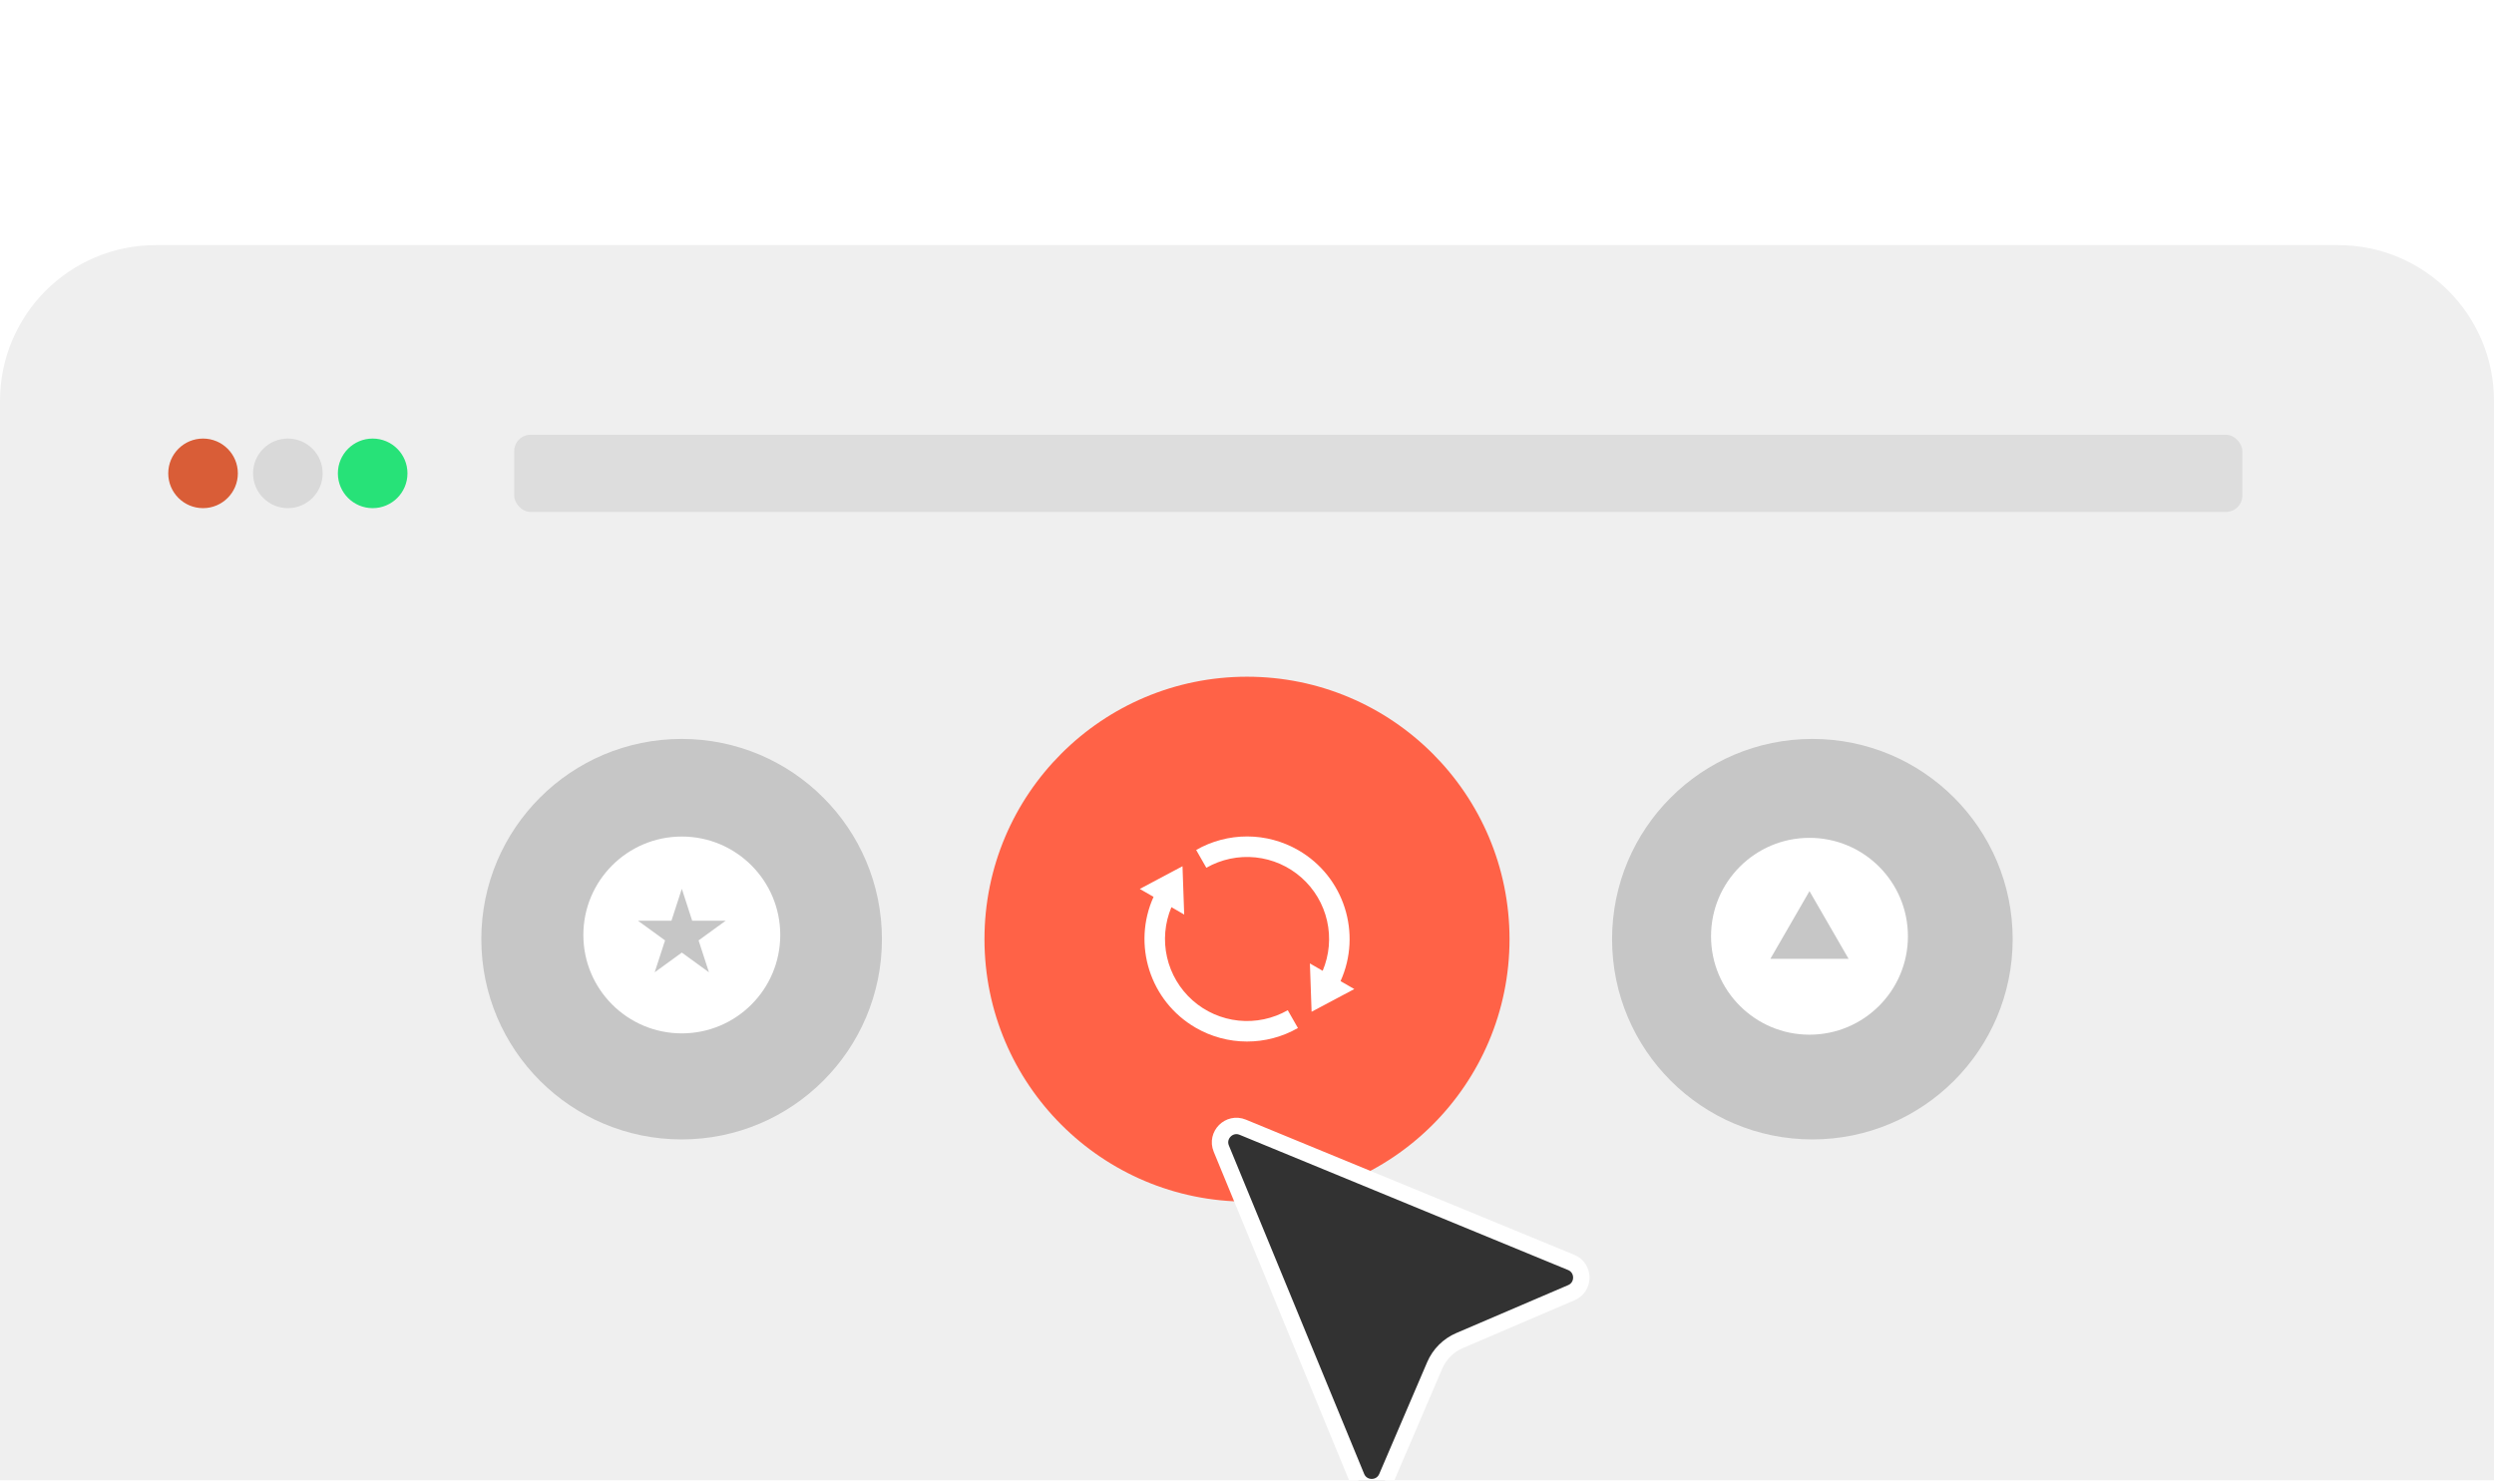 <svg width="304" height="181" viewBox="0 0 304 181" fill="none" xmlns="http://www.w3.org/2000/svg">
<g clip-path="url(#clip0_448_5855)">
<rect width="304" height="180" transform="translate(0 0.486)" fill="white"/>
<path d="M0 48.884C0 38.391 8.507 29.884 19 29.884H285C295.494 29.884 304 38.391 304 48.884V199.138H0V48.884Z" fill="#EFEFEF"/>
<circle cx="152" cy="114.511" r="32" fill="#FF6247"/>
<path d="M161.224 118.368C162.035 116.441 162.221 114.309 161.758 112.27C161.294 110.232 160.203 108.39 158.638 107.004C157.073 105.617 155.113 104.756 153.033 104.541C150.954 104.326 148.859 104.769 147.044 105.806L145.803 103.634C147.7 102.55 149.848 101.982 152.033 101.987C154.218 101.992 156.363 102.57 158.255 103.663C163.868 106.904 166.018 113.842 163.403 119.626L165.079 120.594L159.873 123.362L159.667 117.469L161.224 118.368ZM142.787 110.611C141.976 112.538 141.789 114.671 142.253 116.709C142.717 118.748 143.808 120.59 145.373 121.977C146.938 123.363 148.898 124.224 150.978 124.439C153.058 124.653 155.153 124.211 156.968 123.173L158.208 125.344C156.311 126.429 154.163 126.997 151.978 126.991C149.793 126.986 147.647 126.408 145.755 125.314C140.143 122.073 137.993 115.136 140.609 109.352L138.932 108.386L144.138 105.617L144.344 111.509L142.788 110.609L142.787 110.611Z" fill="white"/>
<circle cx="220.915" cy="114.511" r="24.415" fill="#C6C6C6"/>
<g clip-path="url(#clip1_448_5855)">
<circle cx="220.562" cy="114.156" r="12" fill="white"/>
<path d="M220.562 108.653L225.329 116.908H215.796L220.562 108.653Z" fill="#C6C6C6"/>
</g>
<circle cx="83.085" cy="114.511" r="24.415" fill="#C6C6C6"/>
<g clip-path="url(#clip2_448_5855)">
<circle cx="83.107" cy="113.997" r="12" fill="white"/>
<path d="M83.109 108.37L84.372 112.258H88.46L85.153 114.661L86.416 118.548L83.109 116.146L79.802 118.548L81.065 114.661L77.758 112.258H81.846L83.109 108.37Z" fill="#C6C6C6"/>
</g>
<rect x="62.676" y="53.01" width="210.649" height="9.412" rx="2" fill="#DDDDDD"/>
<circle cx="24.75" cy="57.715" r="4.242" fill="#D95D37"/>
<circle cx="35.088" cy="57.715" r="4.242" fill="#D9D9D9"/>
<circle cx="45.426" cy="57.715" r="4.242" fill="#27E278"/>
<g filter="url(#filter0_d_448_5855)">
<path d="M182.039 176.11C181.341 177.739 179.026 177.723 178.352 176.084L161.867 136.049C161.19 134.405 162.834 132.762 164.478 133.438L204.512 149.923C206.151 150.598 206.167 152.913 204.539 153.611L190.902 159.455C189.546 160.037 188.465 161.118 187.883 162.474L182.039 176.11Z" fill="#323232"/>
<path d="M182.039 176.11C181.341 177.739 179.026 177.723 178.352 176.084L161.867 136.049C161.19 134.405 162.834 132.762 164.478 133.438L204.512 149.923C206.151 150.598 206.167 152.913 204.539 153.611L190.902 159.455C189.546 160.037 188.465 161.118 187.883 162.474L182.039 176.11Z" stroke="white" stroke-width="2" stroke-linecap="round" stroke-linejoin="round"/>
</g>
</g>
<defs>
<filter id="filter0_d_448_5855" x="127.708" y="116.28" width="86.043" height="86.043" filterUnits="userSpaceOnUse" color-interpolation-filters="sRGB">
<feFlood flood-opacity="0" result="BackgroundImageFix"/>
<feColorMatrix in="SourceAlpha" type="matrix" values="0 0 0 0 0 0 0 0 0 0 0 0 0 0 0 0 0 0 127 0" result="hardAlpha"/>
<feOffset dx="-13" dy="4"/>
<feGaussianBlur stdDeviation="10"/>
<feComposite in2="hardAlpha" operator="out"/>
<feColorMatrix type="matrix" values="0 0 0 0 0 0 0 0 0 0 0 0 0 0 0 0 0 0 0.16 0"/>
<feBlend mode="normal" in2="BackgroundImageFix" result="effect1_dropShadow_448_5855"/>
<feBlend mode="normal" in="SourceGraphic" in2="effect1_dropShadow_448_5855" result="shape"/>
</filter>
<clipPath id="clip0_448_5855">
<rect width="304" height="180" fill="white" transform="translate(0 0.486)"/>
</clipPath>
<clipPath id="clip1_448_5855">
<rect width="24" height="24" fill="white" transform="translate(208.562 102.156)"/>
</clipPath>
<clipPath id="clip2_448_5855">
<rect width="24" height="24" fill="white" transform="translate(71.107 101.997)"/>
</clipPath>
</defs>
</svg>
